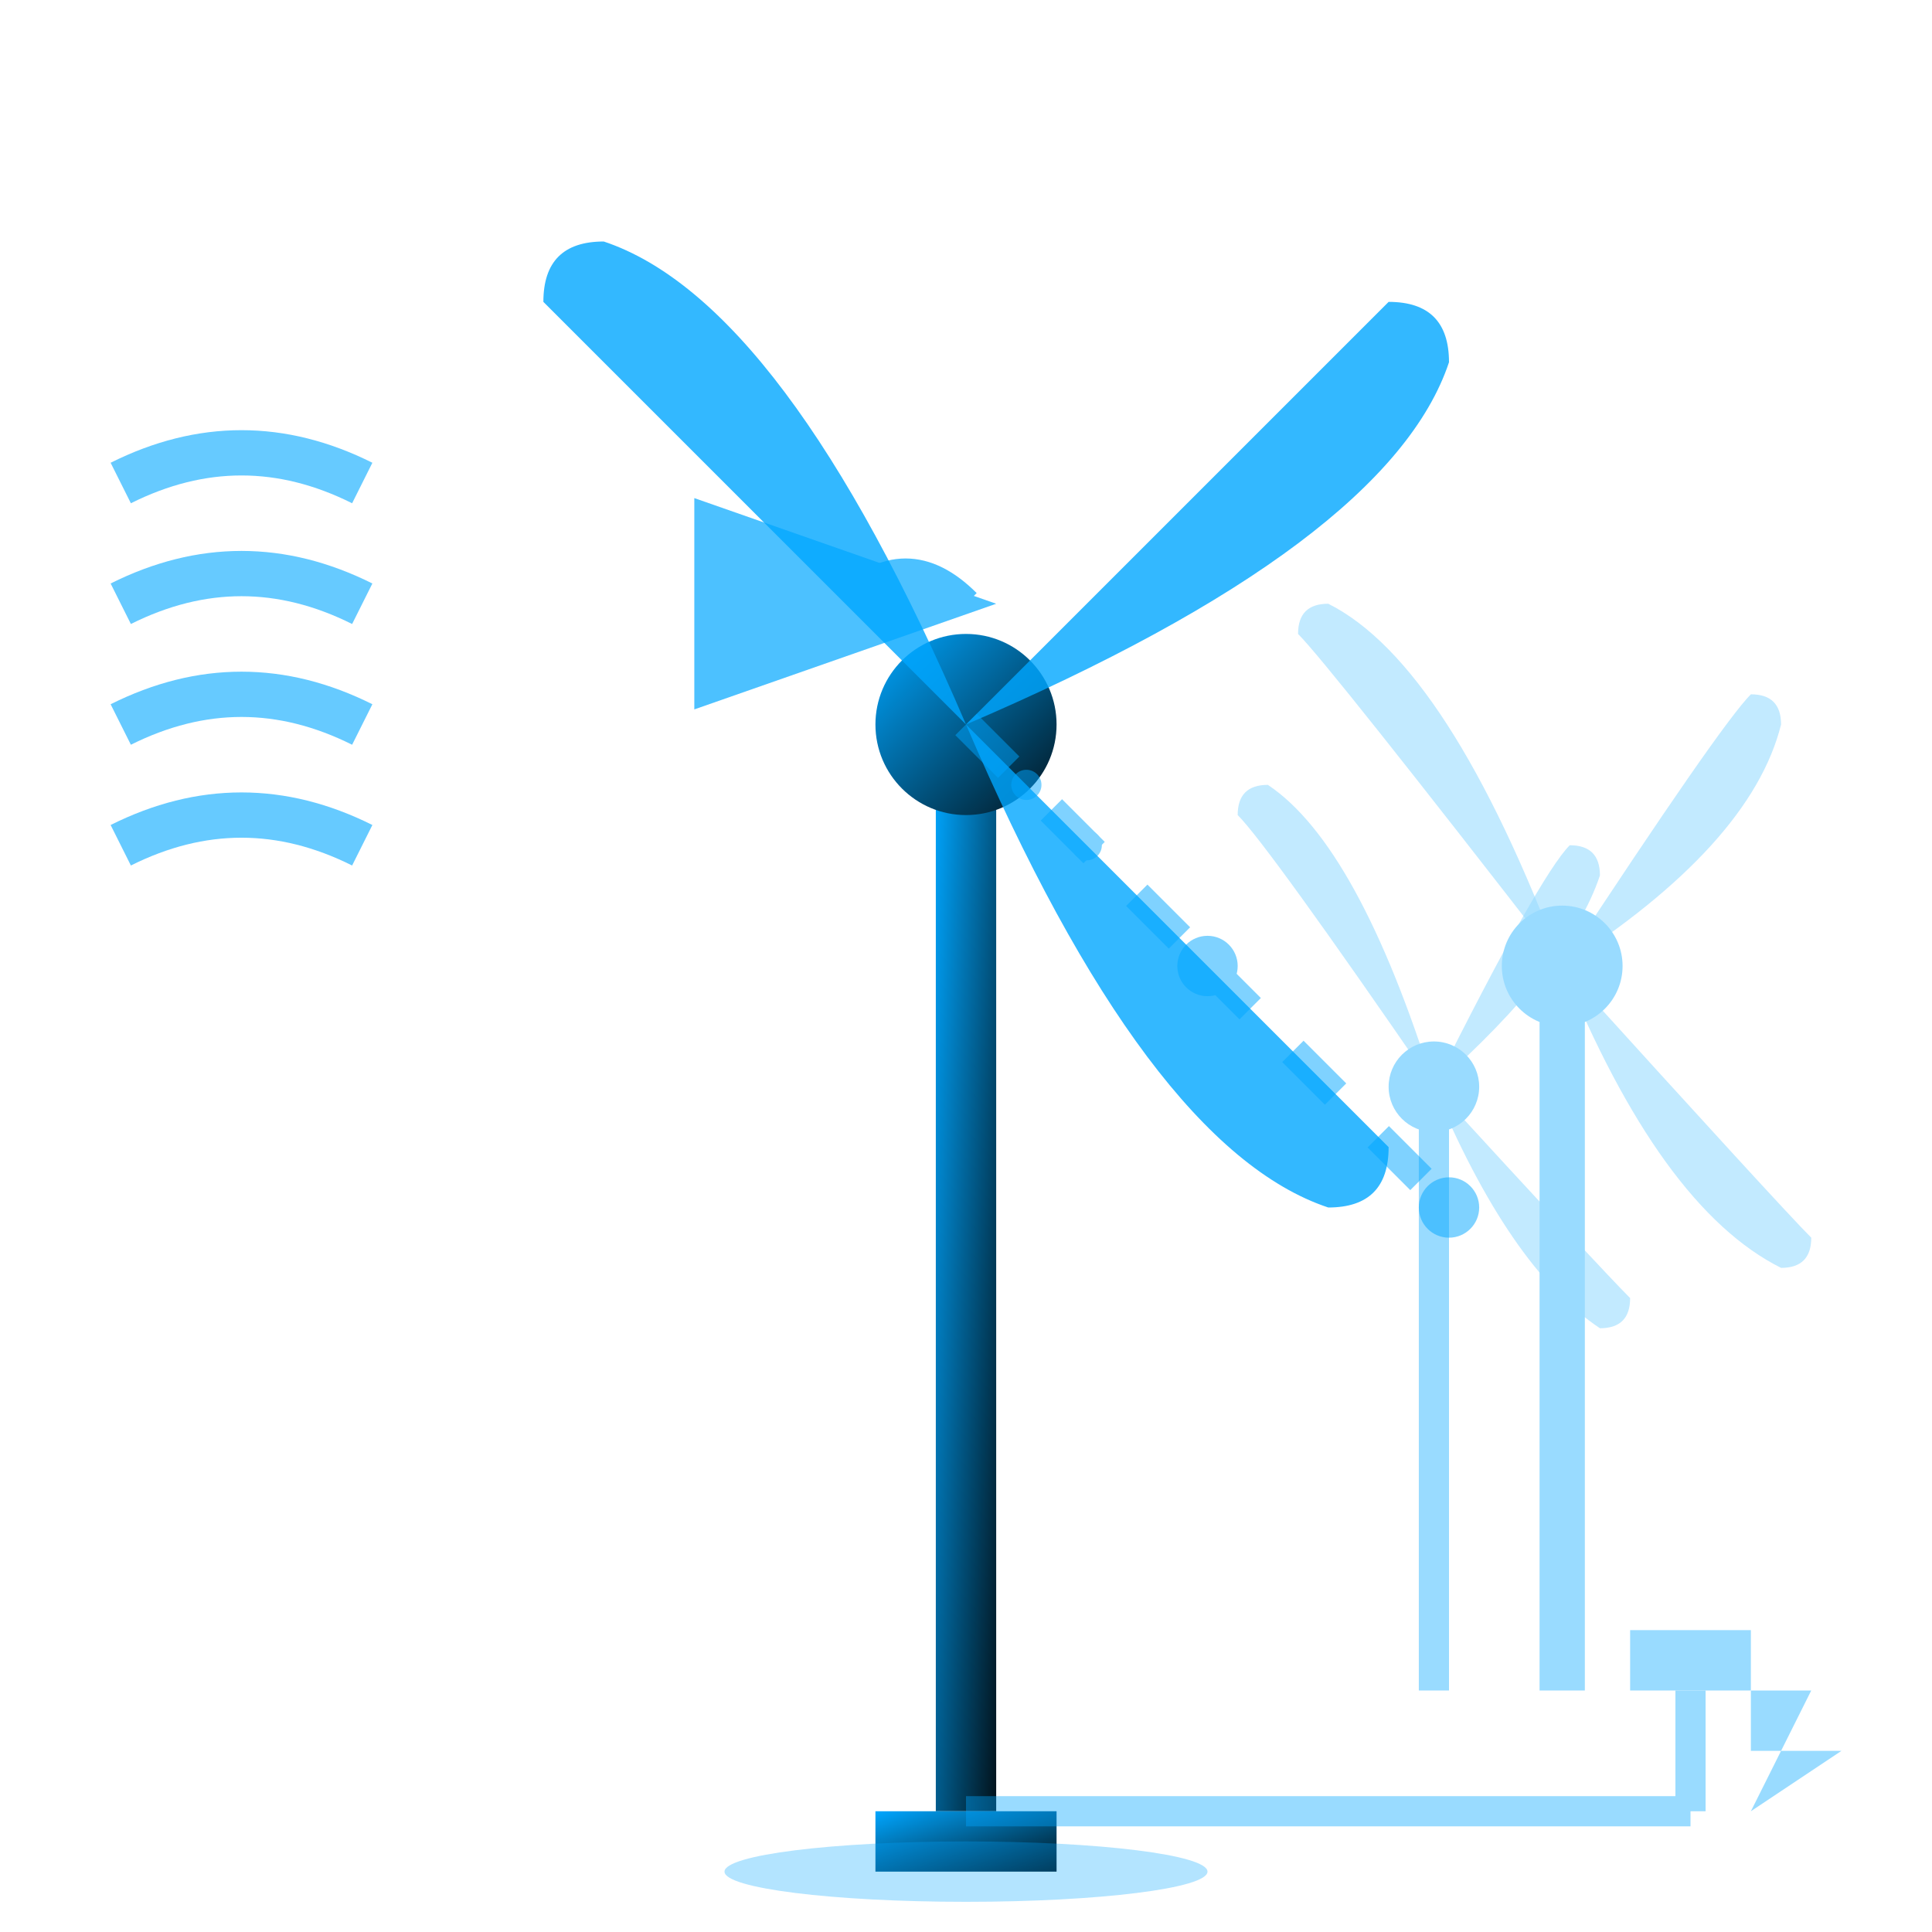 <svg width="64" height="64" viewBox="0 0 64 64" fill="none" xmlns="http://www.w3.org/2000/svg">
  <defs>
    <linearGradient id="windGradient" x1="0%" y1="0%" x2="100%" y2="100%">
      <stop offset="0%" style="stop-color:#00a6ff"/>
      <stop offset="100%" style="stop-color:#02131c"/>
    </linearGradient>
  </defs>
  
  <!-- Wind turbine tower -->
  <rect x="31" y="24" width="2" height="36" fill="url(#windGradient)"/>
  <rect x="29" y="60" width="6" height="2" fill="url(#windGradient)"/>
  
  <!-- Turbine hub -->
  <circle cx="32" cy="24" r="3" fill="url(#windGradient)"/>
  
  <!-- Turbine blades -->
  <g>
    <!-- Blade 1 -->
    <path d="M32 24 Q26 10 20 8 Q18 8 18 10 Q20 12 32 24" fill="#00a6ff" opacity="0.8"/>
    
    <!-- Blade 2 -->
    <path d="M32 24 Q46 18 48 12 Q48 10 46 10 Q44 12 32 24" fill="#00a6ff" opacity="0.8"/>
    
    <!-- Blade 3 -->
    <path d="M32 24 Q38 38 44 40 Q46 40 46 38 Q44 36 32 24" fill="#00a6ff" opacity="0.8"/>
  </g>
  
  <!-- Wind lines -->
  <g opacity="0.6">
    <path d="M4 16 Q8 14 12 16" stroke="#00a6ff" stroke-width="1.5" fill="none"/>
    <path d="M4 20 Q8 18 12 20" stroke="#00a6ff" stroke-width="1.5" fill="none"/>
    <path d="M4 24 Q8 22 12 24" stroke="#00a6ff" stroke-width="1.5" fill="none"/>
    <path d="M4 28 Q8 26 12 28" stroke="#00a6ff" stroke-width="1.5" fill="none"/>
  </g>
  
  <!-- Additional wind turbines in background -->
  <g opacity="0.4">
    <!-- Turbine 2 -->
    <rect x="51" y="32" width="1.5" height="24" fill="#00a6ff"/>
    <circle cx="51.75" cy="32" r="2" fill="#00a6ff"/>
    <path d="M51.75 32 Q48 22 44 20 Q43 20 43 21 Q44 22 51.75 32" fill="#00a6ff" opacity="0.6"/>
    <path d="M51.75 32 Q58 28 59 24 Q59 23 58 23 Q57 24 51.75 32" fill="#00a6ff" opacity="0.6"/>
    <path d="M51.75 32 Q55 40 59 42 Q60 42 60 41 Q59 40 51.75 32" fill="#00a6ff" opacity="0.6"/>
    
    <!-- Turbine 3 -->
    <rect x="47" y="36" width="1" height="20" fill="#00a6ff"/>
    <circle cx="47.5" cy="36" r="1.5" fill="#00a6ff"/>
    <path d="M47.5 36 Q45 28 42 26 Q41 26 41 27 Q42 28 47.5 36" fill="#00a6ff" opacity="0.6"/>
    <path d="M47.5 36 Q52 32 53 29 Q53 28 52 28 Q51 29 47.5 36" fill="#00a6ff" opacity="0.6"/>
    <path d="M47.5 36 Q50 42 53 44 Q54 44 54 43 Q53 42 47.5 36" fill="#00a6ff" opacity="0.6"/>
  </g>
  
  <!-- Energy flow visualization -->
  <g opacity="0.5">
    <path d="M32 24 Q36 28 40 32" stroke="#00a6ff" stroke-width="1" fill="none" stroke-dasharray="2,2"/>
    <circle cx="40" cy="32" r="1" fill="#00a6ff"/>
    <path d="M40 32 Q44 36 48 40" stroke="#00a6ff" stroke-width="1" fill="none" stroke-dasharray="2,2"/>
    <circle cx="48" cy="40" r="1" fill="#00a6ff"/>
    
    <!-- Energy particles -->
    <circle cx="34" cy="26" r="0.5" fill="#00a6ff">
      <animate attributeName="cx" values="34;42;50" dur="3s" repeatCount="indefinite"/>
      <animate attributeName="cy" values="26;30;34" dur="3s" repeatCount="indefinite"/>
    </circle>
    <circle cx="36" cy="28" r="0.5" fill="#00a6ff">
      <animate attributeName="cx" values="36;44;52" dur="3.5s" repeatCount="indefinite"/>
      <animate attributeName="cy" values="28;32;36" dur="3.5s" repeatCount="indefinite"/>
    </circle>
  </g>
  
  <!-- Ground/Foundation -->
  <ellipse cx="32" cy="62" rx="8" ry="1" fill="#00a6ff" opacity="0.3"/>
  
  <!-- Power transmission lines -->
  <g opacity="0.4">
    <line x1="32" y1="60" x2="56" y2="60" stroke="#00a6ff" stroke-width="1"/>
    <line x1="56" y1="60" x2="56" y2="56" stroke="#00a6ff" stroke-width="1"/>
    <rect x="54" y="54" width="4" height="2" fill="#00a6ff"/>
    
    <!-- Power symbols -->
    <g transform="translate(58, 56)">
      <path d="M0 0 L2 0 L1 2 L3 2 L0 4 L1 2 L0 2 Z" fill="#00a6ff"/>
    </g>
  </g>
  
  <!-- Rotation indicator -->
  <g opacity="0.7">
    <path d="M28 20 Q30 18 32 20" stroke="#00a6ff" stroke-width="1" fill="none" marker-end="url(#arrowhead)"/>
    <defs>
      <marker id="arrowhead" markerWidth="10" markerHeight="7" refX="9" refY="3.5" orient="auto">
        <polygon points="0 0, 10 3.5, 0 7" fill="#00a6ff"/>
      </marker>
    </defs>
  </g>
</svg>
